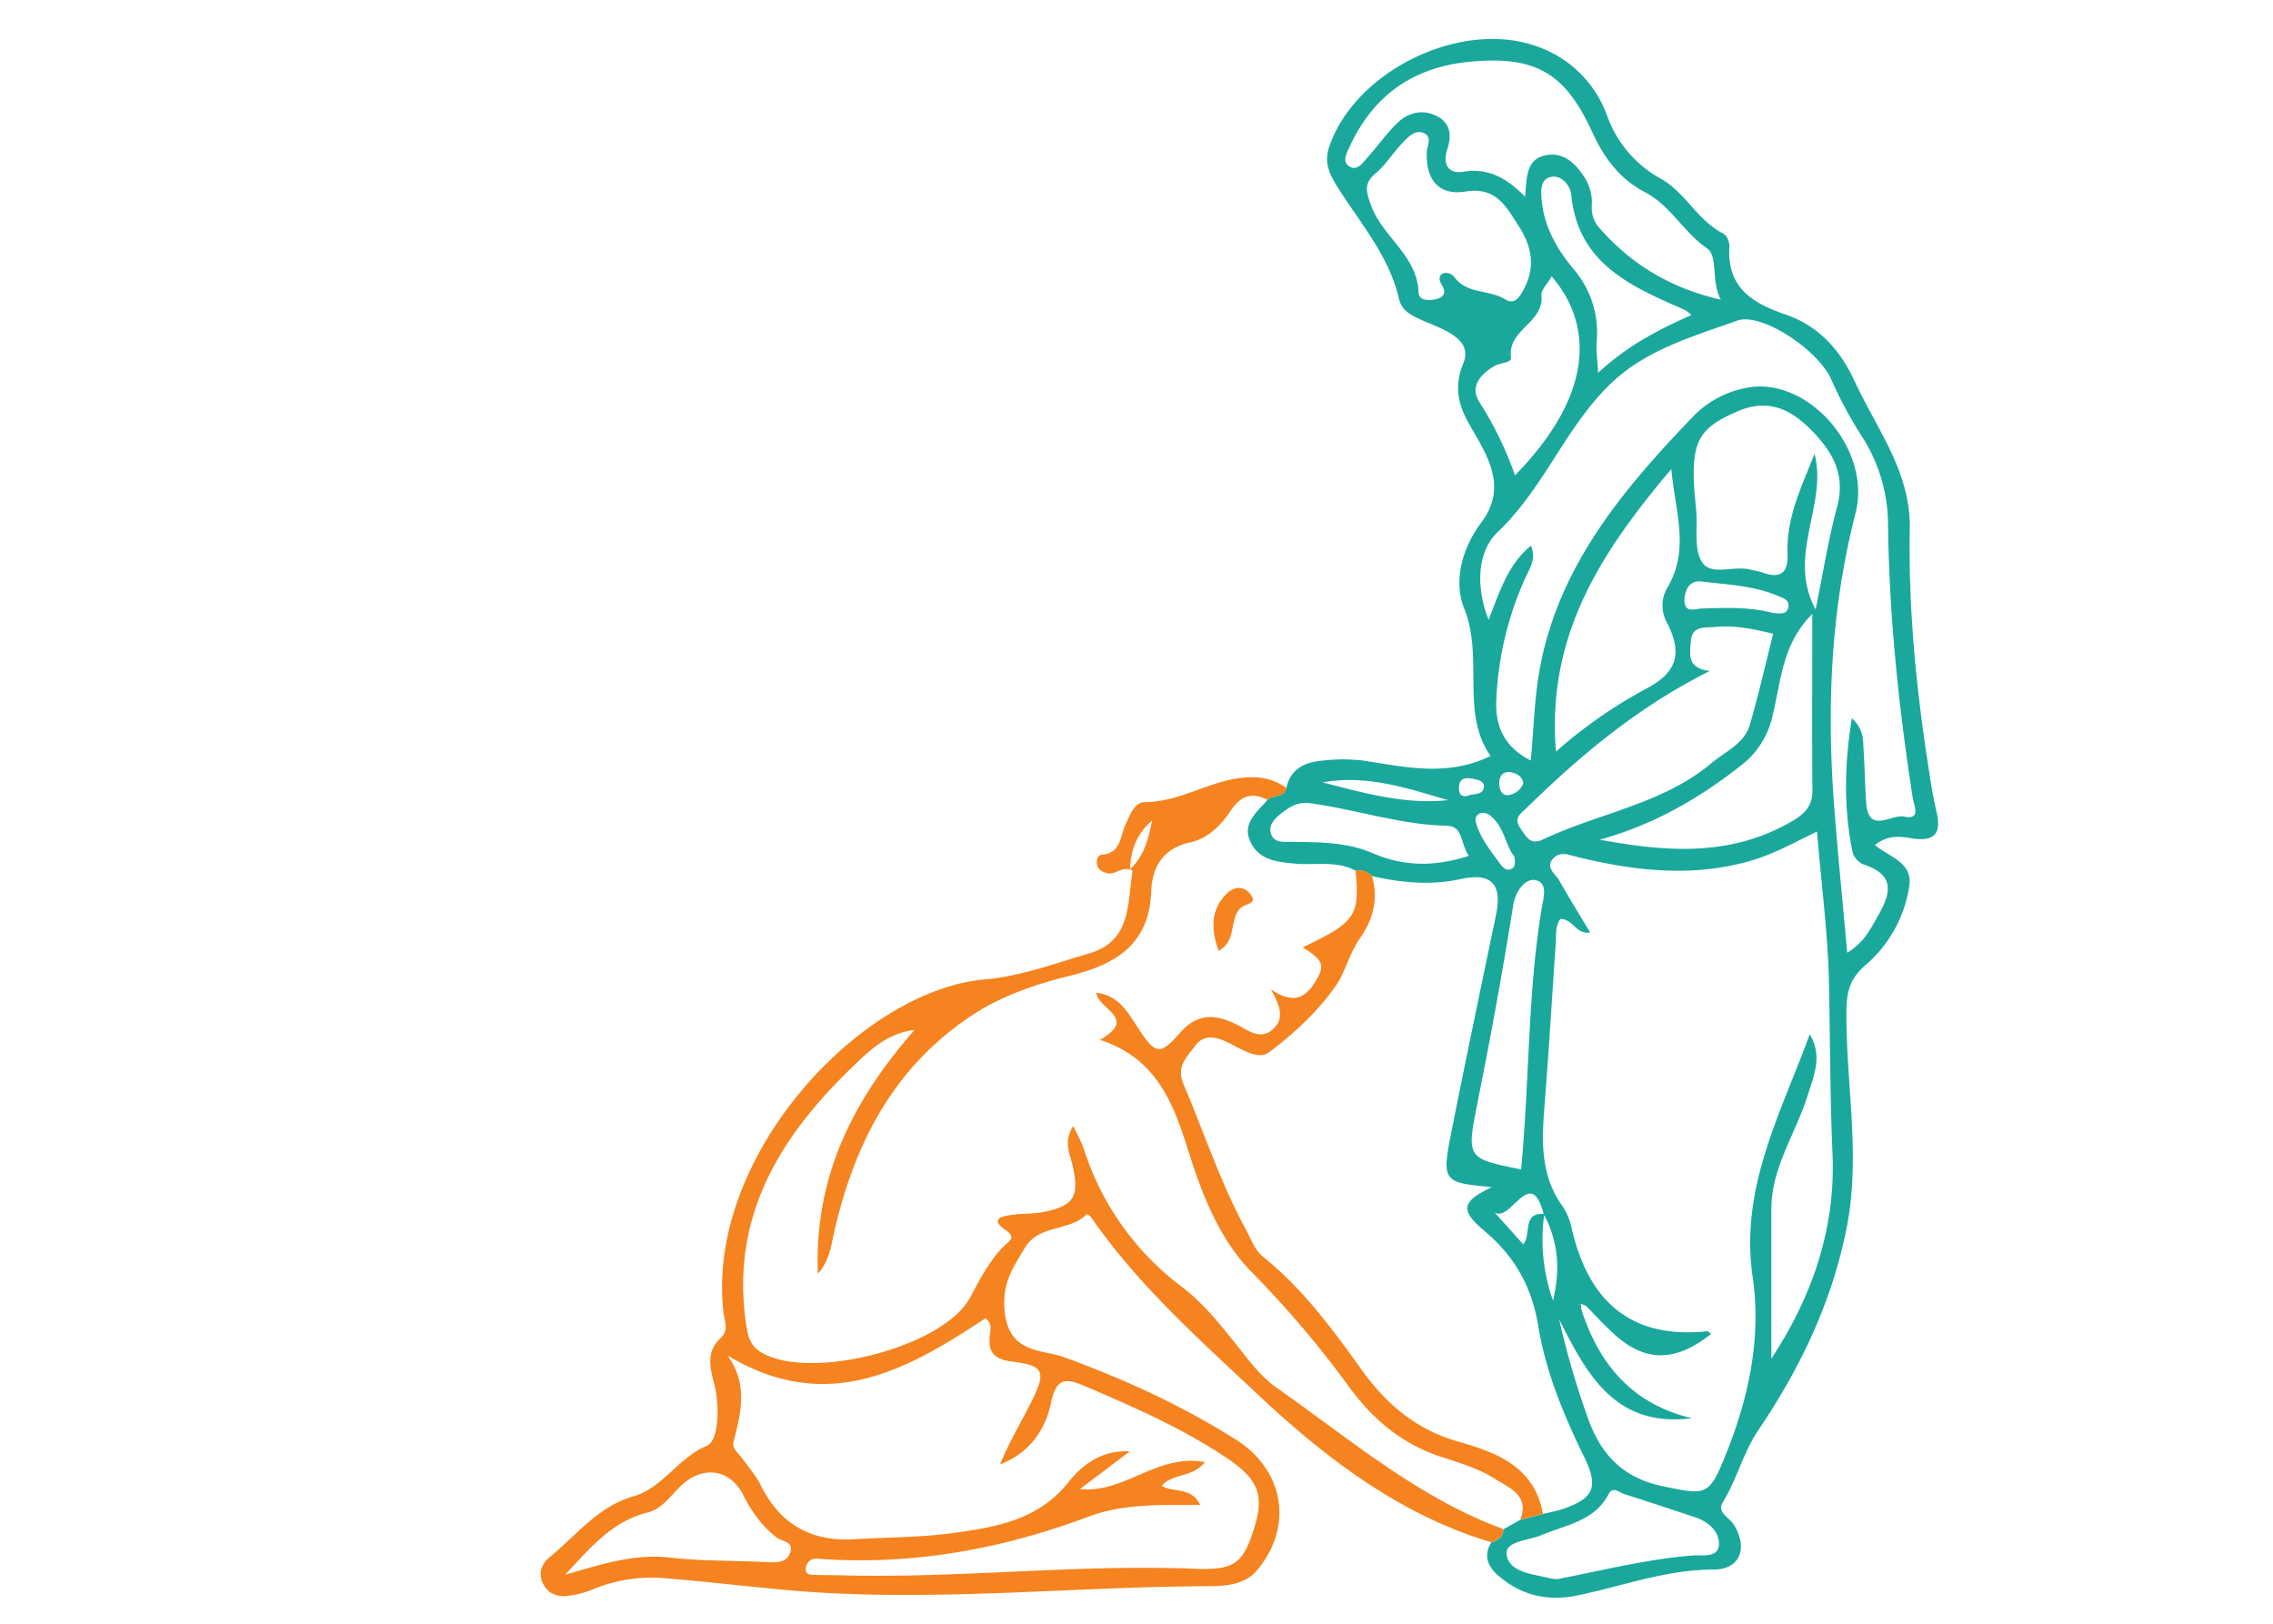 <svg xmlns="http://www.w3.org/2000/svg" viewBox="0 0 700 500"><title>Gurupornima Pujan</title><path d="M596.38,250c-1.16-4.92-1.91-9.95-2.68-15-3.68-23.93-6-48-5.56-72.21.31-17.56-10.21-30.67-17-45.45-4.63-10-11.44-17.13-21.2-20.47-10.67-3.65-18.12-8.48-17.35-21,.08-1.29-.79-3.39-1.82-3.9-7.93-4-11.67-12.6-19.21-16.89A35.8,35.8,0,0,1,495,35.82a35.16,35.16,0,0,0-22.33-21.75c-23.22-7.9-55.29,7.82-63.28,31-1.55,4.5-.42,7.81,2.3,12.18,6.94,11.15,16,21.29,19.1,34.58.83,3.6,3.07,4.87,6.38,6.42,6.07,2.84,16.72,5.64,13.5,13.55-4.5,11,1.25,17.39,5.46,25.26s6.38,15.41,0,23.91c-5.7,7.6-8.66,17.8-5.21,26.39,6.11,15.25-1.22,32.29,8.14,45.41-13.33,6.53-26.22,3.41-39.18,1.44a54,54,0,0,0-12.51,0c-5.35.46-9.91,2.39-11.21,8.44-.76,3.13-4.18,2-5.87,3.69-3.18,3.8-8,7.25-5.12,13.07,2.71,5.56,8.41,6.06,13.82,6.54,6.15.54,12.55-1,18.4,2.11a5.83,5.83,0,0,1,5.1,1.71c9.07,2.06,18.11,2.94,27.38.91,9.49-2.07,12.82,1.61,10.84,11.09-4.61,22.12-9.25,44.23-13.66,66.4-3.12,15.7-2.77,16,12.4,17.37-9.27,4.44-10.05,7-2.19,13.6,9.28,7.82,14.47,17.12,16.45,29.11,2.33,14.13,7.8,27.41,14.1,40.28,4.58,9.34,3.15,12.83-6.62,16.17-2,.67-4,1-6.06,1.51L468.23,468,463,470.9c-.16,2.34-1.66,3.45-3.72,4.05-2.86,4.62-.59,8.06,2.86,10.85,6.89,5.58,14.73,7.33,23.49,5.52,14-2.88,27.42-8,42.05-8,8.3,0,10.76-6.74,6.18-13.94-1.34-2.11-5.16-3.74-3.4-6.6,4.4-7.14,6.43-15.59,11-22.33,13-19.19,22.74-39.62,27.25-62.39,4.42-22.31-.32-44.66-.07-67,.07-5.78,1.11-9.74,5.76-13.77A39.93,39.93,0,0,0,588,272.79c1.1-7.3-6.24-8.87-10.61-12.58,4.17-3.32,8.1-2.6,11.81-2C596.17,259.18,597.85,256.25,596.38,250ZM415.21,51c-1.84-1.45-.45-3.91.41-5.79q10.83-23.58,36.68-26.16c20.45-2,29.66,3.22,38.13,21.79,3.56,7.8,8.48,14.37,16.28,18.42s11.74,12.24,19,17.22c3.49,2.4,1.14,10,4.23,15.8C514,88.61,502.07,81.12,492.32,69.92a9.3,9.3,0,0,1-2.1-6.65,14.5,14.5,0,0,0-2.17-8.54c-2.76-4.17-6.1-7.8-11.55-7-6.58,1-6.31,6.78-6.81,12.85-5.74-5.82-11.37-8.93-19-7.69-4.8.78-6.44-2.51-5-6.86s1-8-2.95-10.15c-4.36-2.4-8.95-1.35-12.43,2s-6.13,7.31-9.36,10.8C419.54,50.29,417.74,53,415.21,51Zm69.2,31.62c-5-6-8.83-12.81-9.61-20.78-.27-2.78-.57-6.81,3-7.4,3.15-.51,5.81,2.68,6.09,5.57,1.94,20.2,17,27.59,32.81,34.47.81.36,1.64.69,2.42,1.12A16.4,16.4,0,0,1,520.92,97c-10.07,4.47-19.66,9.36-28.76,17.81-.21-4.25-.65-7.1-.43-9.89A29.89,29.89,0,0,0,484.41,82.64ZM447.72,85.1a3.45,3.45,0,0,0-3.15-1c-1.69.71-1.43,2.27-.53,3.69,1.66,2.63.18,4-2.17,4.4-2,.37-4.93.43-5-2.21-.45-11.4-11.17-17-14.67-26.83-1.49-4.18-2.28-6.6,1.42-9.74,3.13-2.66,5.36-6.34,8.24-9.33,1.8-1.87,4-4.42,6.83-3,2.62,1.35.49,4.28.71,6.2-.2,8.31,3.89,13,11.95,11.7,9.48-1.57,12.55,4.78,16.4,10.71,4.38,6.75,5.24,13.55.7,20.82-1.53,2.44-3,2.84-4.94,1.64C458.55,89.1,451.57,90.67,447.72,85.1Zm7.95,38.83c-3.25-5,.46-8.8,4.53-11.21,1.59-1,5.38-1,5.15-2.53-1.3-8.69,10.28-10.78,9.35-19.21-.18-1.66,1.86-3.56,3.16-5.87,11.84,13.74,14.36,35-11.29,61.26A108.34,108.34,0,0,0,455.67,123.93Zm-2.09,115.88c1.64.29,3.93.82,3.33,3s-3.48,1.46-5.13,2.34c-2.09.23-2.51-1-2.48-2.64C449.36,239.46,451.49,239.43,453.58,239.81Zm-7.67,6.58c-13.35,1.41-25.94-2.24-38.62-5.47C420.85,238.47,433.33,242.69,445.91,246.39Zm-23.17,16.33c-8.12-3.5-16.82-3.39-25.46-3.48-2.27,0-5.17.29-5.92-2.72-.67-2.65,1.29-4.49,3.17-6,2.56-2,5.09-3.7,8.86-3.19,14.14,1.9,27.78,6.64,42.21,6.95,5.11.1,4.14,5.68,6.76,9.25C441.73,267,432.22,266.81,422.74,262.72Zm32.18-8.21c-.5-1.43-1-3,.56-3.9,1.43-.81,2.89,0,4,1,3.88,3.52,4.26,8.95,6.84,12.08.45,2.24.25,3.39-1,3.92s-2.25-.18-3-1.18C459.57,262.67,456.52,259,454.92,254.51Zm58.37-62.91c5,9.53,3.15,15.41-6,20.29a148.71,148.71,0,0,0-28.1,19.53c-3-36,14.17-61.71,35.53-87,1.09,13,5.89,24.85-1.39,36.8A10.86,10.86,0,0,0,513.29,191.6Zm13.24,15c-7-.78-6.09-5-5.82-9,.34-5,4.12-4.22,7.25-4.53,6-.6,11.87.55,18.12,2.08-2.38,9.38-4.5,18.8-7.2,28.05-1.71,5.86-7.54,8.2-11.81,11.79-15.09,12.67-34.73,15.35-51.88,23.51-3.83,1.83-5.13-.76-6.92-3.36-2.23-3.25-.18-4.36,1.89-6.38C486.81,232.5,504.51,217.65,526.53,206.63Zm31.63,36.94c.05,5.94-4.18,8.25-8.34,10.48-18.37,9.85-37.68,8.13-57.2,4.54,16.2-4.42,30.26-12.42,43.33-22.68a26.24,26.24,0,0,0,9.86-15.21c2.69-10.59,2.89-22.31,12.31-31.59C558.12,208,558,225.79,558.16,243.57Zm.66-103.81c-3.94,10-8.72,19.66-8.31,30.54.24,6.34-2.17,8-7.85,6-1.12-.39-2.33-.53-3.48-.84-5.07-1.41-12.16,2.05-15-2.31-2.59-3.92-1.36-10.37-1.8-15.71-.27-3.27-.67-6.53-.76-9.8-.32-12.27,2.4-16.21,13.62-21,9-3.86,15.94-.87,22.44,5.7,6.7,6.77,10.79,13.78,8.06,23.89s-4.31,20.32-6.6,31.46C550.14,171.09,562.92,155.46,558.82,139.76ZM524,179.05c7.93,1,16.06,1.25,23.59,4.46,1.63.7,3.64,1.21,3.12,3.55s-2.67,1.79-4.64,1.71c-7.06-1.9-14.5-1.63-22-1.39-2,.07-5.27,1.58-5.32-2.47C518.77,181.56,520.44,178.6,524,179.05Zm-59.6,65.8c-2.16.1-2.73-2.13-2.7-3.74,0-2.31,1.44-3.93,4-3.21,1.64.45,3.29,1.28,3.39,3.42A5.74,5.74,0,0,1,464.42,244.85Zm-9.21,93.79c4-19.88,7.62-39.83,10.82-59.84.76-4.79,3.94-8.36,6.81-7.79,4.14.82,2.44,5.67,1.87,9.19-4.25,26.26-3.67,52.84-6.25,79.89C451.34,356.66,451.61,356.72,455.21,338.64Zm13.91,44.53c-3.07-3.43-6-6.67-8.9-9.91,5,3.59,11.11-14.89,15.19.52C468.71,373.48,471.67,380.1,469.12,383.17Zm9.15,17.26a56,56,0,0,1-2.7-26.28C479.85,382.31,480.6,390.86,478.27,400.43ZM521,479c-14.26,1.19-28.09,4.69-41.46,7.28a24.12,24.12,0,0,1-2.41-.32c-5.16-1.29-12.41-1.8-13.15-7.26-.56-4.2,6.86-4.34,10.78-6,7.54-3.22,16.29-4.22,20.66-12.67,1.24-2.38,3.18-.51,4.65,0,7.36,2.31,14.66,4.77,22,7.19,4.29,1.42,7.71,4.69,7.26,8.8C528.85,479.81,523.93,478.76,521,479Zm24.51-60.55q0-23.08,0-46.15c0-12.75,7.46-23.14,11.1-34.74,1.94-6.21,4.81-12.32.71-19.06-8.89,24.39-21.57,47.26-17.57,74.66,2.77,18.9-1.23,37.43-8.44,55.17-5,12.43-6.07,12-18.78,9.43-13.26-2.64-20-10.48-23.9-22.19a254.29,254.29,0,0,1-8.46-29.3c8.55,17,17.29,33.45,40.89,30.44-18.29-4.29-28.52-16.46-34-33.29l-.28-2,1.69.73c2.94,3,5.73,6.07,8.82,8.85,9.46,8.51,18.76,8.44,29.65-.23-.42-.3-.84-.88-1.19-.84-22.29,2.37-36.1-8-41.58-31.05a21,21,0,0,0-2.95-7.45c-6.87-9.47-6.43-20-5.57-30.88,1.33-16.66,2.3-33.35,3.46-50,.18-2.59-.19-5.35,1.4-7.55,3.86-.15,4.74,4.81,9.21,4.15-3.3-5.52-6.54-10.69-9.52-16-1.17-2.09-4.52-4.05-1.77-6.9,2.14-2.2,4.76-1,7.49-.31,17.88,4.32,35.83,6.34,53.93.91,6.58-2,12.52-5.29,19.72-8.79,1.34,16.27,3.42,31.85,3.71,47.46.33,17.31.32,34.62,1.07,51.94C565.3,378.28,558.17,399.13,545.46,418.46Zm40.85-167c-3.9-.78-10.95,5.48-11.63-4.16-.38-5.36-.46-10.75-.8-16.11-.21-3.17.15-6.57-3.63-10-2.33,14.36-2.52,27.8.22,41.25a6,6,0,0,0,3.44,3.78c10.62,3.47,7.83,9.9,3.92,16.63-2.06,3.56-3.85,7.38-9,10.53-1.44-16.1-3-31.28-4.12-46.49-2.2-29.92-.86-59.48,6.67-88.82,4.94-19.28-13.53-40.84-31.67-38.93a30.74,30.74,0,0,0-18.82,9.62c-21.19,22.09-40.78,45.44-46.68,76.8-1.72,9.19-1.9,18.67-2.84,28.64-7.88-4-10.93-10.2-10.63-18.25a101.09,101.09,0,0,1,9-38.07c1.32-2.92,3.37-5.74,1.69-9.82-7.15,5.78-9.57,14.08-13.05,22.8-4.07-10.32-3.42-21.09,2.79-27,14.05-13.31,20.67-31.72,34.2-45.11,11.1-11,25.63-15,39.52-20,7.45-2.69,24.78,8.88,28.92,17.88A126.4,126.4,0,0,0,573.15,134a50.38,50.38,0,0,1,8.3,27.89c.37,28.1,3.29,56,7.59,83.74C589.45,248.2,591.74,252.55,586.31,251.46Z" style="fill:#1aa89d"/><path d="M380.09,413.23c-4.83-6-9.86-12.23-15.95-16.83a85.57,85.57,0,0,1-30.49-43,65.23,65.23,0,0,0-3.15-6.63c-3.15,4.9-.9,8.8-.12,12.4,2,9.19.44,12.08-8.78,14-3.19.66-6.54.48-9.78.9s-7.19,1.26-2.09,4.74c3.37,2.3,1,3.43-.19,4.55-4.79,4.67-7.67,10.45-10.82,16.26-8.32,15.34-49.29,25.68-64.23,16.86-3.71-2.19-4.23-5.4-4.75-9C225,374.87,240,350.34,262.11,328.94c5.38-5.19,10.85-10.75,19.55-11.79-18.72,21.34-31,45-29.77,75.09,3.76-4.35,4.11-9,5.12-13.38,6.28-27,18.28-50.26,42.19-66.12,9.41-6.25,19.8-9.66,30.5-12.33,13.82-3.44,24.23-9.54,24.82-25.84.27-7.58,3.61-13.39,12.17-15.23,5.4-1.16,9.4-5.34,12.4-9.81s6.45-5.76,11.24-3.19c1.69-1.66,5.11-.56,5.87-3.7a17.55,17.55,0,0,0-10-3.28C374.31,239,364.38,247,352.49,247c-3.11,0-4.66,4.19-6,7.25-1.59,3.56-1.4,8.56-7.16,8.94-1.14.08-1.72,1.5-1.52,2.84.25,1.77,1.54,2.36,3,2.82,2.66.8,4.8-2.5,8-.72-1.7,9.92-.2,21.59-13.36,25.45-10.58,3.1-21.22,7.08-32.06,8-38.48,3.28-86.4,54.9-80.53,102.92.31,2.5,1.65,5.19-.92,7.54-4.45,4.07-3.38,8.82-2,14,1.71,6.69,1.52,17.55-2.22,19.13-8.95,3.82-13.66,13-22.57,15.57-11.07,3.17-17.58,12-25.82,18.71-2.53,2.06-3.58,4.85-2.19,8s4.31,4.3,7.36,4a30.29,30.29,0,0,0,8.6-2.26A47.28,47.28,0,0,1,204.92,486c14.39,1.14,28.82,3,43.05,4.09,41.08,3,82.33-1.43,123.54-1.66,5.31,0,11.65-.18,15.64-4.93,11.17-13.32,8.44-30.67-6.42-40.11-16.67-10.59-34.49-18.69-53.09-25.49-6.74-2.47-17.24-.91-18.29-14.68-.64-8.57,2.69-12.82,6.12-18.74,4.35-7.51,13.54-5.17,18.93-10.34.88-.84,2.14,1.49,3,2.66,14.08,19.78,32.39,36.07,49.71,52.37,20.54,19.33,43.82,37.32,72.16,45.74,2.06-.6,3.56-1.71,3.72-4.05-26.18-9.59-47.14-27.62-69.52-43.3C388.08,423.85,384.22,418.37,380.09,413.23ZM348,267.73c.24-6.86,2.58-11.39,6.81-15.05C353.71,257.77,352.84,262.93,348,267.73ZM243.37,478.05c-1,3.05-3.77,3.12-6.68,3-10.12-.55-20.31-.27-30.35-1.42-11.35-1.3-21.61,2.26-32.29,5.26,7.51-8,14.29-16.4,25.39-19.14,4.82-1.19,7.42-5.81,11-8.89,6.55-5.6,14.46-4.31,18.4,3.42,2.63,5.16,5.76,9.65,10.38,13.19C240.85,474.69,244.51,474.69,243.37,478.05ZM312,419.33c9.39,1.17,10.15,3.06,6,11.58-3.24,6.62-7.15,12.91-10,20,8.71-3.24,13.9-10.42,15.65-18.86s5-7.55,11.12-4.94c14.84,6.35,29.57,12.83,43,21.83,9.86,6.6,11.68,11.58,8.41,21.81-3.45,10.79-6,12.82-18.47,12.32-36.45-1.45-72.77,3.06-109.19,2-2.39-.07-4.78,0-7.17-.1-1.41-.05-3.4.15-3.2-1.92a3.18,3.18,0,0,1,3.63-3.09c28.84,2.18,56.54-2.87,83.5-12.95,10.8-4.05,22.22-3.58,34.32-3.59-2.68-5.7-8.15-3.64-11.86-5.89,3.33-3.94,9.58-2.46,13.31-7.29-14.59-2.79-24.76,9.75-38.47,8.28l15.34-11.58c-8.29-.55-14.49,3.92-18.77,9.35-9.31,11.81-22.41,13.95-35.61,15.77-10,1.39-20.24,1.3-30.36,1.92-13.29.82-22.92-4.56-28.88-16.6-1.44-2.9-3.63-5.45-5.56-8.09-1.23-1.67-3.38-3.25-2.84-5.36,2.3-8.87,4.53-17.64-1.82-26.5,30.82,18.43,55.35,4.39,79.41-11.5,2.08,1.52,1.56,3.53,1.36,5.13C304.18,416.61,306.25,418.61,312,419.33Z" style="fill:#f5831f"/><path d="M475.17,466.21c-2.56-14.68-14.48-19-26.24-22.34C436.11,440.19,427,432.42,419.48,422c-9.05-12.59-18.19-25.12-30.43-34.93-2.69-2.16-3.64-5.3-5.21-8.16-7.88-14.4-12.95-30-19.34-45-2.38-5.6,1-8.31,3.46-11.74s5.81-3.18,9.51-1.49c4.28,1.95,9.82,6,13.31,3.37,7.82-5.85,15.32-12.82,20.81-20.81,2.72-4,4-9.73,7.06-14.06,4.24-6,5.89-12.29,3.88-19.42a5.83,5.83,0,0,0-5.1-1.71c1.44,13.86,0,16-16.27,23.67,5.86,3.6,7,5.38,4.39,9.76s-5.94,8.78-14.16,3.17c3.36,5.94,3.95,9.47.39,12.48s-7,.46-9.85-1.08c-6.78-3.64-12.76-4.58-18.43,1.89-6.33,7.22-7.69,6.91-13.32-1.83-3-4.62-5.77-9.59-12.56-10.43.55,5.22,13,7.71,1.13,14.54,17.52,5.67,22.63,19.59,27.34,34.56,4.17,13.27,9.55,26.89,19.26,36.81a314,314,0,0,1,30,35.31c7.35,10.12,16.49,17.86,28.67,21.77,5.65,1.81,11.53,3.62,16.46,6.76,4.13,2.63,10.69,5,7.71,12.53Z" style="fill:#f5831f"/><path d="M377.57,275.36c-4.9,5.12-4.57,11-2.28,17.4,5.83-3.06,3.07-9.86,6.88-13.27,1.5-1.34,5.65-1.09,2.56-4.54C382.55,272.51,379.59,273.25,377.57,275.36Z" style="fill:#f5831f"/></svg>